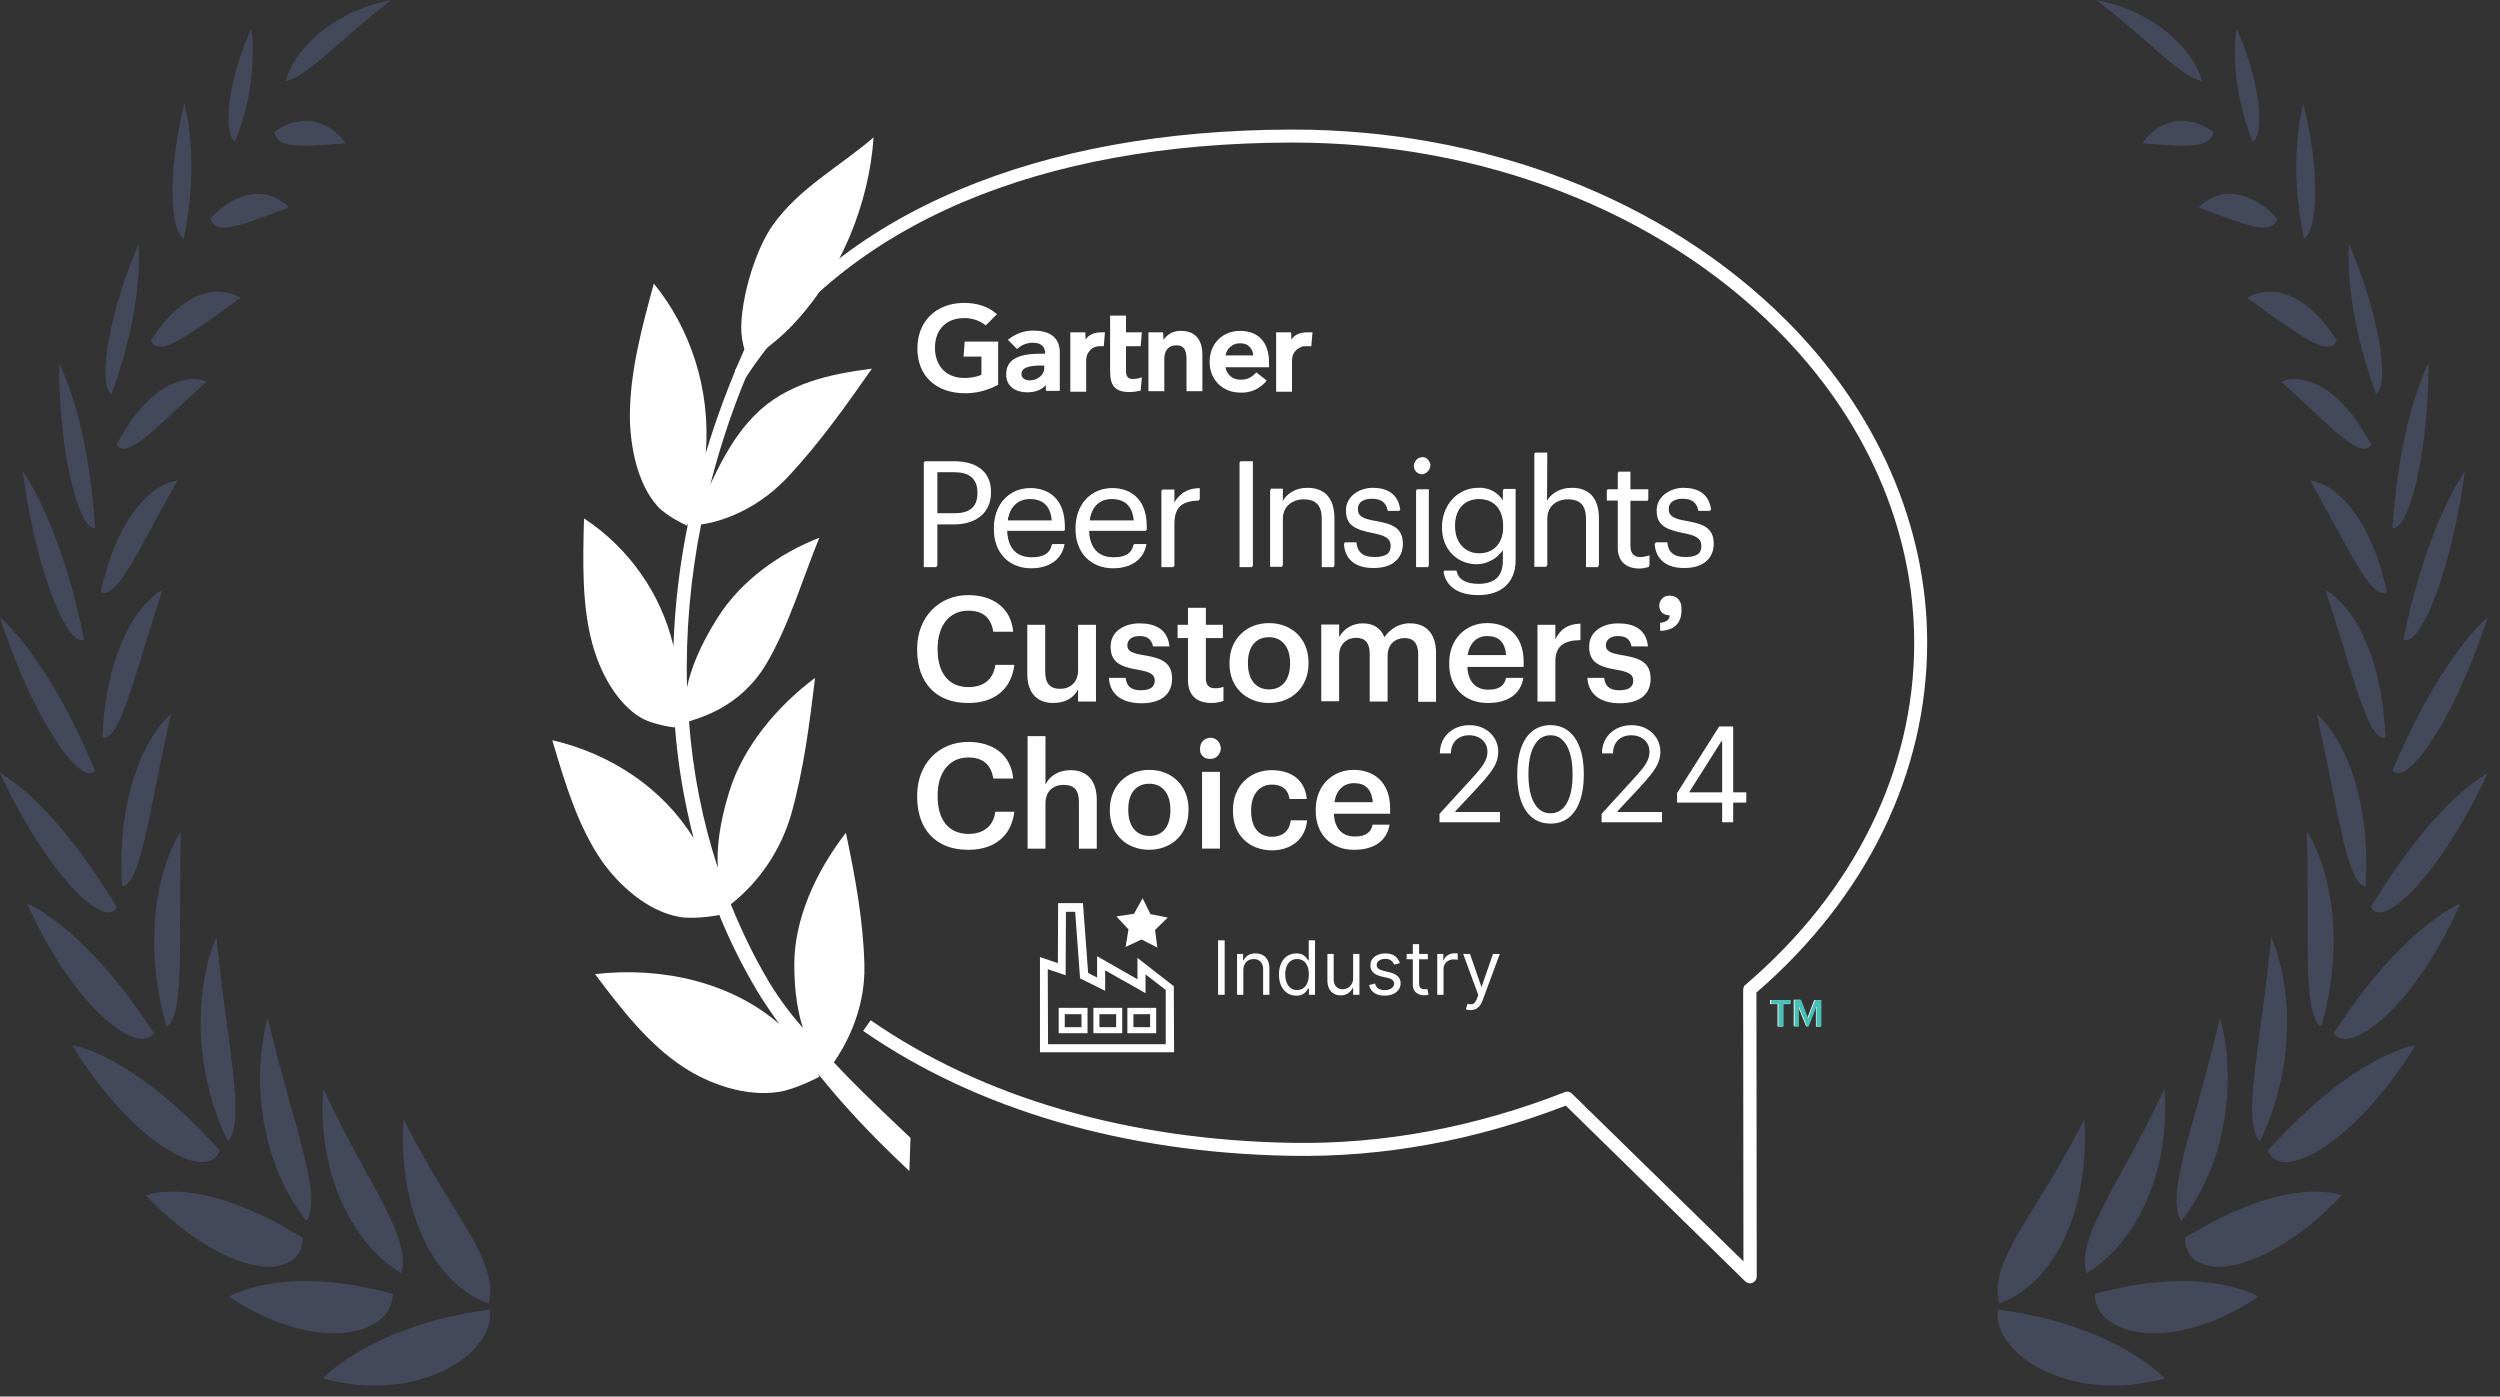 <svg width="145" height="81" viewBox="0 0 145 81" fill="none" xmlns="http://www.w3.org/2000/svg">
<rect x="0" y="0" width="145" height="81" fill="#333333" stroke="none"/>
<g clip-path="url(#clip0_10627_58442)">
<path d="M52.81 66C50.368 63.691 49.364 62.687 48.361 61.617C48.879 60.881 50.218 58.723 50.134 55.946C50.067 53.319 49.582 50.793 49.063 48.3C47.323 50.542 46.069 53.303 46.069 55.929C46.069 57.552 46.286 58.739 46.571 59.626C45.851 58.806 45.199 57.936 44.63 56.999C43.76 55.544 43.024 54.022 42.388 52.449C44.061 51.128 45.282 49.304 45.885 47.247C46.621 44.62 46.955 41.96 47.273 39.317C45.065 40.973 43.108 43.299 42.305 45.892C41.686 47.866 41.569 49.321 41.636 50.342C40.732 47.581 40.18 44.737 39.963 41.843C40.431 41.659 42.873 41.124 44.429 38.531C45.751 36.323 46.554 33.529 47.524 31.187C45.249 32.074 43.007 33.646 41.636 35.804C40.532 37.544 40.046 38.899 39.846 39.869C39.762 36.691 40.046 33.529 40.665 30.417C41.084 30.367 43.526 29.982 45.701 27.657C47.507 25.733 49.047 23.558 50.569 21.384C48.177 21.685 45.6 22.22 43.76 24.094C42.388 25.499 41.652 27.172 41.201 28.092C41.853 25.549 42.706 23.073 43.777 20.681C44.546 20.163 45.266 19.577 45.918 18.908C48.762 15.93 50.401 11.832 50.669 7.967C48.645 9.707 46.336 10.911 44.814 13.069C43.844 14.441 43.024 17.101 42.991 18.958C42.991 19.41 43.057 19.845 43.175 20.263C42.305 22.22 41.552 24.228 40.933 26.285C41.234 22.605 40.046 19.042 37.922 16.449C37.219 19.025 36.517 21.651 36.533 24.211C36.55 25.834 36.952 28.075 38.156 29.38C38.708 29.982 39.846 30.484 39.846 30.484C39.846 30.484 39.879 30.434 39.913 30.334C39.427 32.693 39.143 35.068 39.059 37.46C38.34 34.432 36.483 31.789 33.873 30.066C33.806 32.575 33.74 35.118 34.375 37.41C34.777 38.865 35.714 40.789 37.202 41.642C37.888 42.044 39.126 42.194 39.126 42.194L39.143 42.094C39.31 44.302 39.678 46.477 40.23 48.618C38.44 45.708 35.412 43.717 32.033 42.931C32.769 45.423 33.522 47.949 34.944 49.99C35.864 51.278 37.504 52.851 39.427 53.185C40.297 53.336 41.686 53.085 41.719 53.068C42.338 54.591 43.074 56.063 43.911 57.468C44.229 58.003 44.68 58.672 45.199 59.392C42.439 56.999 38.457 56.046 34.509 56.498C36.031 58.505 37.587 60.563 39.678 61.918C41 62.788 43.175 63.658 45.216 63.323C46.152 63.172 47.524 62.453 47.524 62.453C47.524 62.453 47.491 62.386 47.441 62.269C48.762 63.909 50.134 65.464 52.744 67.924L52.81 66Z" fill="white"/>
<path d="M57.428 28.577V28.611C57.428 29.899 56.457 30.417 55.303 30.417H54.316V32.893H53.58V26.804H55.303C56.474 26.804 57.428 27.306 57.428 28.577ZM56.692 28.611V28.577C56.692 27.724 56.173 27.389 55.353 27.389H54.316V29.815H55.353C56.223 29.815 56.692 29.397 56.692 28.611Z" fill="white"/>
<path d="M57.645 30.701V30.635C57.645 29.28 58.514 28.343 59.736 28.343C60.773 28.343 61.726 28.962 61.726 30.551V30.785H58.381C58.414 31.806 58.899 32.358 59.819 32.358C60.505 32.358 60.907 32.107 61.007 31.588H61.71C61.559 32.492 60.806 32.96 59.803 32.96C58.531 32.96 57.645 32.073 57.645 30.701ZM59.736 28.945C59.016 28.945 58.531 29.43 58.414 30.233H61.007C60.94 29.313 60.455 28.945 59.736 28.945Z" fill="white"/>
<path d="M62.381 30.701V30.635C62.381 29.28 63.234 28.343 64.472 28.343C65.509 28.343 66.463 28.962 66.463 30.551V30.785H63.117C63.15 31.806 63.636 32.358 64.556 32.358C65.242 32.358 65.643 32.107 65.743 31.588H66.446C66.295 32.492 65.559 32.96 64.556 32.96C63.284 32.96 62.381 32.073 62.381 30.701ZM64.472 28.945C63.753 28.945 63.267 29.43 63.15 30.233H65.76C65.693 29.313 65.208 28.945 64.472 28.945Z" fill="white"/>
<path d="M68.064 29.229C68.348 28.727 68.733 28.376 69.536 28.36V29.029C68.633 29.062 68.064 29.346 68.064 30.451V32.893H67.361V28.443H68.064V29.229Z" fill="white"/>
<path d="M72.631 32.893H71.894V26.804H72.631V32.893Z" fill="white"/>
<path d="M74.371 29.146C74.571 28.727 75.073 28.36 75.793 28.36C76.713 28.36 77.365 28.861 77.365 30.149V32.893H76.662V30.099C76.662 29.313 76.328 28.962 75.609 28.962C74.956 28.962 74.371 29.38 74.371 30.183V32.876H73.668V28.426H74.371V29.146Z" fill="white"/>
<path d="M77.949 31.521H78.635C78.685 32.057 78.97 32.374 79.689 32.374C80.358 32.374 80.659 32.14 80.659 31.672C80.659 31.203 80.308 31.053 79.622 30.919C78.468 30.701 78.066 30.384 78.066 29.597C78.066 28.778 78.869 28.343 79.572 28.343C80.375 28.343 81.061 28.661 81.178 29.631H80.492C80.392 29.146 80.124 28.928 79.555 28.928C79.037 28.928 78.719 29.179 78.719 29.564C78.719 29.949 78.936 30.133 79.756 30.267C80.676 30.434 81.329 30.635 81.329 31.588C81.329 32.391 80.776 32.943 79.689 32.943C78.602 32.96 77.983 32.425 77.949 31.521Z" fill="white"/>
<path d="M82 27.038C82 26.954 82.034 26.854 82.084 26.787C82.134 26.703 82.201 26.653 82.284 26.62C82.368 26.586 82.468 26.57 82.552 26.586C82.636 26.603 82.719 26.653 82.786 26.72C82.853 26.787 82.887 26.871 82.92 26.954C82.937 27.038 82.937 27.139 82.887 27.222C82.853 27.306 82.786 27.373 82.719 27.423C82.636 27.473 82.552 27.506 82.468 27.506C82.351 27.506 82.234 27.456 82.151 27.373C82.05 27.272 82 27.155 82 27.038ZM82.836 32.893H82.134V28.443H82.836V32.893Z" fill="white"/>
<path d="M83.72 33.144H84.44C84.54 33.663 84.975 33.913 85.728 33.913C86.598 33.913 87.166 33.495 87.166 32.542V31.889C86.999 32.14 86.782 32.358 86.514 32.492C86.246 32.642 85.962 32.726 85.661 32.726C84.49 32.726 83.637 31.839 83.637 30.618V30.551C83.637 29.346 84.49 28.343 85.711 28.343C85.996 28.326 86.297 28.393 86.548 28.527C86.799 28.661 87.016 28.878 87.166 29.129V28.426H87.869V32.592C87.869 33.88 86.983 34.516 85.745 34.516C84.423 34.516 83.838 33.897 83.72 33.144ZM87.183 30.584V30.517C87.183 29.514 86.631 28.945 85.778 28.945C84.908 28.945 84.356 29.597 84.356 30.534V30.601C84.356 31.571 84.975 32.157 85.728 32.157C86.564 32.157 87.183 31.571 87.183 30.584Z" fill="white"/>
<path d="M89.678 29.146C89.879 28.728 90.381 28.36 91.117 28.36C92.037 28.36 92.689 28.861 92.689 30.149V32.893H91.987V30.099C91.987 29.313 91.652 28.962 90.933 28.962C90.28 28.962 89.695 29.38 89.695 30.183V32.876H88.992V26.285H89.695L89.678 29.146Z" fill="white"/>
<path d="M93.831 31.772V29.029H93.195V28.426H93.831V27.423H94.534V28.443H95.571V29.045H94.534V31.722C94.534 32.157 94.734 32.374 95.086 32.374C95.27 32.374 95.454 32.341 95.638 32.274V32.876C95.437 32.943 95.236 32.977 95.035 32.977C94.216 32.943 93.831 32.475 93.831 31.772Z" fill="white"/>
<path d="M95.969 31.521H96.655C96.705 32.057 96.989 32.374 97.709 32.374C98.378 32.374 98.679 32.14 98.679 31.672C98.679 31.203 98.328 31.053 97.642 30.919C96.487 30.701 96.086 30.384 96.086 29.597C96.086 28.778 96.889 28.343 97.591 28.343C98.394 28.343 99.08 28.661 99.197 29.631H98.511C98.411 29.146 98.144 28.928 97.575 28.928C97.073 28.928 96.738 29.179 96.738 29.564C96.738 29.949 96.956 30.133 97.775 30.267C98.696 30.434 99.348 30.635 99.348 31.588C99.348 32.391 98.796 32.943 97.709 32.943C96.638 32.96 96.019 32.425 95.969 31.521Z" fill="white"/>
<path d="M53.195 37.694V37.627C53.195 35.804 54.45 34.516 56.156 34.516C57.545 34.516 58.632 35.218 58.766 36.64H57.612C57.478 35.837 57.026 35.419 56.156 35.419C55.086 35.419 54.383 36.256 54.383 37.611V37.678C54.383 39.049 55.035 39.852 56.173 39.852C57.01 39.852 57.612 39.434 57.729 38.564H58.833C58.649 40.036 57.612 40.773 56.173 40.773C54.266 40.789 53.195 39.568 53.195 37.694Z" fill="white"/>
<path d="M59.584 39.099V36.239H60.621V38.966C60.621 39.635 60.906 39.953 61.491 39.953C62.043 39.953 62.528 39.601 62.528 38.882V36.239H63.566V40.689H62.528V39.986C62.311 40.421 61.842 40.772 61.106 40.772C60.253 40.789 59.584 40.287 59.584 39.099Z" fill="white"/>
<path d="M64.316 39.317H65.287C65.337 39.769 65.571 40.036 66.173 40.036C66.725 40.036 66.976 39.836 66.976 39.468C66.976 39.099 66.675 38.966 66.023 38.849C64.852 38.664 64.417 38.33 64.417 37.493C64.417 36.59 65.253 36.155 66.09 36.155C66.993 36.155 67.729 36.49 67.829 37.493H66.876C66.792 37.092 66.558 36.891 66.09 36.891C65.638 36.891 65.387 37.109 65.387 37.426C65.387 37.744 65.605 37.878 66.307 37.995C67.361 38.163 67.98 38.414 67.98 39.367C67.98 40.27 67.344 40.789 66.207 40.789C65.052 40.789 64.367 40.254 64.316 39.317Z" fill="white"/>
<path d="M68.903 39.451V37.008H68.301V36.239H68.903V35.252H69.94V36.239H70.927V37.008H69.94V39.35C69.94 39.735 70.124 39.919 70.459 39.919C70.626 39.919 70.793 39.902 70.961 39.835V40.655C70.743 40.739 70.492 40.772 70.258 40.772C69.371 40.772 68.903 40.287 68.903 39.451Z" fill="white"/>
<path d="M71.311 38.514V38.447C71.311 37.059 72.298 36.139 73.602 36.139C74.907 36.139 75.894 37.042 75.894 38.414V38.481C75.894 39.869 74.907 40.773 73.602 40.773C72.298 40.773 71.311 39.869 71.311 38.514ZM74.824 38.497V38.447C74.824 37.527 74.355 36.958 73.602 36.958C72.833 36.958 72.381 37.51 72.381 38.43V38.497C72.381 39.401 72.833 39.986 73.602 39.986C74.372 39.986 74.824 39.417 74.824 38.497Z" fill="white"/>
<path d="M77.687 36.925C77.821 36.69 78.021 36.49 78.255 36.356C78.49 36.222 78.774 36.155 79.042 36.155C79.627 36.155 80.079 36.406 80.296 36.958C80.464 36.707 80.681 36.506 80.949 36.356C81.216 36.222 81.501 36.138 81.802 36.155C82.622 36.155 83.291 36.657 83.291 37.878V40.705H82.254V37.945C82.254 37.293 81.969 37.008 81.468 37.008C80.949 37.008 80.481 37.343 80.481 38.029V40.689H79.443V37.928C79.443 37.276 79.159 36.992 78.657 36.992C78.155 36.992 77.67 37.326 77.67 38.012V40.672H76.633V36.222H77.67V36.925H77.687Z" fill="white"/>
<path d="M84.055 38.514V38.447C84.055 37.059 85.008 36.139 86.263 36.139C87.367 36.139 88.371 36.791 88.371 38.38V38.681H85.109C85.142 39.518 85.577 40.003 86.33 40.003C86.949 40.003 87.267 39.752 87.35 39.317H88.354C88.204 40.254 87.451 40.773 86.313 40.773C84.992 40.789 84.055 39.919 84.055 38.514ZM86.263 36.891C85.644 36.891 85.226 37.31 85.125 37.995H87.35C87.3 37.243 86.915 36.891 86.263 36.891Z" fill="white"/>
<path d="M90.211 37.075C90.495 36.507 90.914 36.189 91.666 36.172V37.126C90.763 37.142 90.211 37.427 90.211 38.364V40.689H89.174V36.239H90.211V37.075Z" fill="white"/>
<path d="M92.07 39.317H93.041C93.091 39.769 93.325 40.036 93.927 40.036C94.479 40.036 94.73 39.836 94.73 39.468C94.73 39.099 94.429 38.966 93.777 38.849C92.606 38.664 92.171 38.33 92.171 37.493C92.171 36.59 93.007 36.155 93.844 36.155C94.764 36.155 95.483 36.49 95.583 37.493H94.63C94.546 37.092 94.329 36.891 93.844 36.891C93.409 36.891 93.141 37.109 93.141 37.426C93.141 37.744 93.358 37.878 94.061 37.995C95.115 38.163 95.734 38.414 95.734 39.367C95.734 40.27 95.098 40.789 93.961 40.789C92.806 40.789 92.121 40.254 92.07 39.317Z" fill="white"/>
<path d="M96.841 35.687C96.472 35.687 96.238 35.469 96.238 35.118C96.238 35.034 96.255 34.967 96.288 34.884C96.322 34.817 96.372 34.75 96.422 34.7C96.472 34.65 96.539 34.599 96.623 34.583C96.69 34.549 96.774 34.549 96.857 34.549C97.242 34.549 97.526 34.834 97.526 35.269V35.402C97.526 36.172 97.058 36.573 96.288 36.59V36.122C96.656 36.088 96.841 35.938 96.841 35.687Z" fill="white"/>
<path d="M53.195 46.209V46.143C53.195 44.302 54.45 43.031 56.156 43.031C57.545 43.031 58.632 43.734 58.766 45.156H57.612C57.478 44.353 57.026 43.934 56.156 43.934C55.086 43.934 54.383 44.771 54.383 46.126V46.193C54.383 47.565 55.035 48.367 56.173 48.367C57.01 48.367 57.612 47.949 57.729 47.079H58.833C58.649 48.551 57.612 49.288 56.173 49.288C54.266 49.304 53.195 48.083 53.195 46.209Z" fill="white"/>
<path d="M60.654 45.473C60.871 45.038 61.356 44.67 62.092 44.67C62.979 44.67 63.614 45.189 63.614 46.41V49.221H62.577V46.511C62.577 45.841 62.31 45.523 61.691 45.523C61.105 45.523 60.637 45.875 60.637 46.594V49.221H59.6V42.696H60.637V45.473H60.654Z" fill="white"/>
<path d="M64.369 47.029V46.962C64.369 45.574 65.356 44.653 66.661 44.653C67.966 44.653 68.936 45.574 68.936 46.929V46.995C68.936 48.384 67.949 49.287 66.644 49.287C65.339 49.287 64.369 48.384 64.369 47.029ZM67.882 47.012V46.945C67.882 46.025 67.414 45.456 66.661 45.456C65.891 45.456 65.44 46.008 65.44 46.929V46.995C65.44 47.899 65.891 48.484 66.661 48.484C67.43 48.501 67.882 47.932 67.882 47.012Z" fill="white"/>
<path d="M69.602 43.432C69.602 43.315 69.635 43.181 69.685 43.081C69.752 42.98 69.836 42.897 69.953 42.847C70.07 42.796 70.187 42.78 70.304 42.796C70.421 42.813 70.538 42.88 70.622 42.964C70.706 43.047 70.773 43.164 70.789 43.282C70.823 43.399 70.806 43.532 70.756 43.633C70.706 43.75 70.639 43.85 70.538 43.917C70.438 43.984 70.321 44.018 70.187 44.018C70.103 44.018 70.037 44.001 69.953 43.984C69.869 43.968 69.819 43.917 69.752 43.85C69.702 43.8 69.652 43.733 69.618 43.65C69.618 43.599 69.602 43.516 69.602 43.432ZM70.756 49.22H69.719V44.77H70.756V49.22Z" fill="white"/>
<path d="M71.512 47.045V46.979C71.512 45.557 72.516 44.67 73.753 44.67C74.74 44.67 75.677 45.105 75.794 46.343H74.791C74.707 45.741 74.305 45.507 73.77 45.507C73.067 45.507 72.566 46.059 72.566 46.979V47.045C72.566 48.016 73.034 48.534 73.787 48.534C74.339 48.534 74.807 48.217 74.858 47.581H75.811C75.727 48.601 74.958 49.321 73.753 49.321C72.482 49.304 71.512 48.468 71.512 47.045Z" fill="white"/>
<path d="M76.311 47.029V46.962C76.311 45.574 77.264 44.653 78.519 44.653C79.623 44.653 80.627 45.306 80.627 46.895V47.196H77.365C77.398 48.033 77.833 48.518 78.586 48.518C79.205 48.518 79.539 48.267 79.606 47.832H80.593C80.443 48.769 79.69 49.287 78.552 49.287C77.264 49.304 76.311 48.434 76.311 47.029ZM78.535 45.423C77.916 45.423 77.498 45.841 77.398 46.527H79.623C79.556 45.758 79.171 45.423 78.535 45.423Z" fill="white"/>
<path d="M76.124 19.276L76.056 20.079H75.722C75.622 20.079 75.504 20.096 75.421 20.146C75.337 20.196 75.237 20.246 75.153 20.33C75.086 20.413 75.019 20.497 74.986 20.597C74.952 20.698 74.936 20.798 74.936 20.915V22.722H74.016V19.276H74.885L74.902 19.694C75.086 19.41 75.404 19.276 75.806 19.276H76.124Z" fill="white"/>
<path d="M69.738 22.689H68.818V20.882C68.818 20.514 68.784 20.029 68.249 20.029C67.713 20.029 67.529 20.397 67.529 20.832V22.689H66.609V19.276H67.463L67.479 19.711C67.596 19.544 67.747 19.41 67.931 19.309C68.115 19.226 68.316 19.176 68.516 19.192C69.437 19.192 69.738 19.861 69.738 20.547V22.689Z" fill="white"/>
<path d="M66.227 21.886L66.16 22.655C65.942 22.705 65.725 22.739 65.508 22.739C64.638 22.739 64.387 22.337 64.387 21.534V18.305H65.307V19.276H66.227L66.16 20.079H65.307V21.484C65.307 21.802 65.391 21.986 65.725 21.986C65.892 21.969 66.06 21.952 66.227 21.886Z" fill="white"/>
<path d="M64.086 19.276L64.019 20.079H63.768C63.667 20.079 63.55 20.096 63.467 20.146C63.366 20.179 63.283 20.246 63.216 20.33C63.149 20.413 63.082 20.497 63.048 20.597C63.015 20.698 62.998 20.798 62.998 20.915V22.722H62.078V19.276H62.948L62.965 19.694C63.149 19.41 63.467 19.276 63.868 19.276H64.086Z" fill="white"/>
<path d="M57.91 22.304C57.274 22.655 56.555 22.839 55.835 22.806C54.296 22.756 53.209 21.819 53.209 20.213C53.209 18.607 54.313 17.603 55.835 17.57C56.605 17.553 57.291 17.754 57.826 18.222L57.174 18.874C56.772 18.557 56.27 18.406 55.769 18.456C54.815 18.506 54.229 19.192 54.229 20.146C54.213 21.183 54.848 21.886 55.835 21.919C56.203 21.936 56.588 21.886 56.923 21.735V20.681H55.886L55.953 19.811H57.893V22.304H57.91Z" fill="white"/>
<path d="M72.684 20.598C72.684 20.497 72.651 20.397 72.617 20.313C72.567 20.23 72.517 20.146 72.433 20.079C72.366 20.012 72.266 19.962 72.182 19.945C72.082 19.912 71.982 19.912 71.898 19.912C71.697 19.912 71.513 19.979 71.363 20.112C71.212 20.246 71.112 20.413 71.078 20.614H72.684V20.598ZM73.604 21.3H71.078C71.112 21.501 71.212 21.685 71.363 21.819C71.513 21.953 71.714 22.019 71.915 22.019C72.333 22.036 72.567 21.902 72.868 21.601L73.471 22.07C73.287 22.304 73.052 22.488 72.801 22.605C72.534 22.722 72.249 22.789 71.948 22.772C70.928 22.772 70.158 22.053 70.158 20.982C70.158 19.912 70.928 19.192 71.915 19.192C73.002 19.192 73.604 19.861 73.604 21.032V21.3Z" fill="white"/>
<path d="M60.583 21.199H60.449C60.014 21.199 59.244 21.216 59.244 21.684C59.244 22.32 60.566 22.119 60.566 21.35V21.199H60.583ZM61.469 20.447V22.672H60.666L60.649 22.337C60.398 22.638 59.997 22.755 59.579 22.755C58.96 22.755 58.358 22.454 58.358 21.718C58.341 20.58 59.629 20.514 60.449 20.514H60.616V20.463C60.616 20.095 60.365 19.878 59.897 19.878C59.562 19.878 59.227 20.012 58.993 20.246L58.458 19.71C58.876 19.359 59.428 19.158 59.98 19.175C61.017 19.192 61.469 19.677 61.469 20.447Z" fill="white"/>
<path d="M101.505 74.431C101.404 74.431 101.321 74.397 101.237 74.331L90.815 64.126C85.579 66.15 80.226 67.137 74.872 67.037C65.237 66.87 56.655 64.36 50.063 59.793L50.498 59.174C56.972 63.658 65.404 66.117 74.889 66.284C80.209 66.384 85.562 65.381 90.765 63.34C90.832 63.306 90.899 63.306 90.982 63.323C91.049 63.34 91.116 63.373 91.166 63.423L101.12 73.16L101.103 57.401C101.103 57.351 101.12 57.301 101.137 57.25C101.154 57.2 101.187 57.15 101.237 57.117C107.544 51.73 111.024 44.687 111.024 37.293C111.024 30.685 108.196 24.244 103.044 19.108C96.152 12.216 85.93 8.268 74.973 8.268H74.889C67.629 8.285 61.238 9.439 55.868 11.714C50.398 14.04 46.149 17.469 43.255 21.902L42.619 21.484C45.597 16.934 49.963 13.404 55.584 11.028C61.038 8.72 67.528 7.532 74.889 7.515H74.973C86.114 7.515 96.536 11.53 103.579 18.556C108.866 23.826 111.776 30.484 111.776 37.276C111.776 44.837 108.263 52.048 101.873 57.568L101.89 74.046C101.89 74.096 101.873 74.147 101.856 74.197C101.839 74.247 101.806 74.28 101.773 74.314C101.739 74.347 101.689 74.381 101.655 74.397C101.605 74.431 101.555 74.431 101.505 74.431Z" fill="white"/>
<path d="M102.679 58.003H103.816V58.237H103.381V59.542H103.097V58.237H102.662V58.003H102.679Z" fill="white"/>
<path d="M104.821 59.057L105.223 58.003H105.608V59.542H105.323V58.371L104.855 59.525H104.754L104.286 58.371V59.525H104.035V57.986H104.42L104.821 59.057Z" fill="white"/>
<path d="M83.491 47.692V47.203L85.325 45.195C85.541 44.96 85.718 44.756 85.857 44.582C85.996 44.407 86.1 44.242 86.166 44.088C86.235 43.933 86.27 43.77 86.27 43.6C86.27 43.405 86.223 43.236 86.129 43.093C86.036 42.95 85.91 42.839 85.749 42.762C85.588 42.684 85.407 42.645 85.206 42.645C84.993 42.645 84.806 42.689 84.647 42.778C84.49 42.865 84.368 42.987 84.281 43.144C84.196 43.302 84.153 43.486 84.153 43.698H83.513C83.513 43.372 83.588 43.086 83.738 42.84C83.888 42.594 84.093 42.403 84.351 42.265C84.612 42.128 84.904 42.059 85.228 42.059C85.553 42.059 85.842 42.128 86.093 42.265C86.345 42.403 86.542 42.588 86.685 42.821C86.828 43.055 86.899 43.314 86.899 43.6C86.899 43.804 86.862 44.004 86.788 44.2C86.716 44.393 86.589 44.609 86.408 44.848C86.229 45.085 85.98 45.374 85.662 45.716L84.414 47.051V47.095H86.997V47.692H83.491ZM89.93 47.768C89.521 47.768 89.173 47.656 88.885 47.434C88.598 47.21 88.378 46.885 88.226 46.46C88.074 46.033 87.998 45.517 87.998 44.913C87.998 44.313 88.074 43.8 88.226 43.375C88.38 42.948 88.6 42.622 88.888 42.398C89.177 42.172 89.525 42.059 89.93 42.059C90.335 42.059 90.681 42.172 90.969 42.398C91.258 42.622 91.479 42.948 91.631 43.375C91.785 43.8 91.862 44.313 91.862 44.913C91.862 45.517 91.786 46.033 91.634 46.46C91.482 46.885 91.262 47.21 90.974 47.434C90.687 47.656 90.339 47.768 89.93 47.768ZM89.93 47.171C90.335 47.171 90.65 46.975 90.874 46.585C91.098 46.194 91.21 45.637 91.21 44.913C91.21 44.432 91.159 44.022 91.056 43.684C90.954 43.346 90.808 43.088 90.616 42.911C90.426 42.734 90.198 42.645 89.93 42.645C89.528 42.645 89.214 42.843 88.988 43.239C88.762 43.633 88.649 44.191 88.649 44.913C88.649 45.394 88.7 45.803 88.801 46.14C88.902 46.476 89.048 46.732 89.238 46.907C89.43 47.083 89.66 47.171 89.93 47.171ZM92.893 47.692V47.203L94.727 45.195C94.942 44.96 95.119 44.756 95.259 44.582C95.398 44.407 95.501 44.242 95.568 44.088C95.637 43.933 95.671 43.77 95.671 43.6C95.671 43.405 95.624 43.236 95.53 43.093C95.438 42.95 95.311 42.839 95.15 42.762C94.989 42.684 94.808 42.645 94.608 42.645C94.394 42.645 94.208 42.689 94.049 42.778C93.891 42.865 93.769 42.987 93.682 43.144C93.597 43.302 93.555 43.486 93.555 43.698H92.914C92.914 43.372 92.99 43.086 93.14 42.84C93.29 42.594 93.494 42.403 93.753 42.265C94.013 42.128 94.305 42.059 94.629 42.059C94.955 42.059 95.243 42.128 95.495 42.265C95.746 42.403 95.943 42.588 96.086 42.821C96.229 43.055 96.301 43.314 96.301 43.6C96.301 43.804 96.263 44.004 96.189 44.2C96.117 44.393 95.99 44.609 95.809 44.848C95.63 45.085 95.382 45.374 95.063 45.716L93.815 47.051V47.095H96.398V47.692H92.893ZM97.269 46.552V45.999L99.711 42.135H100.113V42.992H99.841L97.996 45.912V45.955H101.285V46.552H97.269ZM99.885 47.692V46.384V46.126V42.135H100.525V47.692H99.885Z" fill="white"/>
<path d="M71.031 54.539V57.699H70.648V54.539H71.031ZM72.113 56.273V57.699H71.749V55.329H72.1V55.699H72.131C72.187 55.579 72.271 55.482 72.384 55.409C72.498 55.335 72.644 55.298 72.823 55.298C72.983 55.298 73.123 55.331 73.244 55.397C73.364 55.462 73.458 55.56 73.525 55.693C73.591 55.825 73.625 55.991 73.625 56.193V57.699H73.261V56.218C73.261 56.031 73.212 55.886 73.116 55.782C73.019 55.678 72.886 55.625 72.718 55.625C72.601 55.625 72.498 55.65 72.406 55.701C72.315 55.751 72.244 55.825 72.192 55.921C72.139 56.018 72.113 56.135 72.113 56.273ZM75.185 57.748C74.987 57.748 74.813 57.698 74.662 57.598C74.511 57.498 74.392 57.356 74.307 57.173C74.222 56.989 74.179 56.771 74.179 56.52C74.179 56.271 74.222 56.055 74.307 55.872C74.392 55.689 74.511 55.547 74.663 55.448C74.816 55.348 74.992 55.298 75.191 55.298C75.345 55.298 75.467 55.324 75.557 55.375C75.647 55.426 75.716 55.483 75.763 55.548C75.812 55.612 75.849 55.664 75.876 55.705H75.907V54.539H76.271V57.699H75.919V57.335H75.876C75.849 57.378 75.811 57.432 75.762 57.498C75.713 57.563 75.642 57.621 75.551 57.672C75.459 57.723 75.337 57.748 75.185 57.748ZM75.234 57.421C75.38 57.421 75.504 57.383 75.605 57.307C75.705 57.23 75.782 57.123 75.835 56.987C75.887 56.851 75.913 56.693 75.913 56.514C75.913 56.337 75.888 56.182 75.836 56.049C75.785 55.916 75.709 55.812 75.608 55.738C75.507 55.663 75.382 55.625 75.234 55.625C75.08 55.625 74.951 55.665 74.849 55.744C74.747 55.822 74.67 55.929 74.619 56.063C74.568 56.197 74.543 56.347 74.543 56.514C74.543 56.682 74.569 56.836 74.62 56.974C74.673 57.11 74.75 57.219 74.852 57.301C74.955 57.381 75.082 57.421 75.234 57.421ZM78.482 56.73V55.329H78.846V57.699H78.482V57.298H78.457C78.402 57.418 78.315 57.52 78.198 57.605C78.081 57.688 77.933 57.73 77.754 57.73C77.606 57.73 77.474 57.697 77.359 57.632C77.244 57.567 77.153 57.468 77.087 57.336C77.022 57.203 76.989 57.036 76.989 56.835V55.329H77.353V56.81C77.353 56.983 77.401 57.121 77.498 57.224C77.595 57.326 77.72 57.378 77.871 57.378C77.962 57.378 78.054 57.355 78.147 57.308C78.242 57.262 78.321 57.191 78.385 57.096C78.45 57 78.482 56.878 78.482 56.73ZM81.192 55.86L80.865 55.952C80.844 55.898 80.814 55.845 80.773 55.793C80.734 55.741 80.681 55.698 80.613 55.664C80.545 55.63 80.458 55.613 80.352 55.613C80.207 55.613 80.086 55.646 79.99 55.713C79.894 55.779 79.846 55.863 79.846 55.965C79.846 56.055 79.879 56.127 79.945 56.179C80.011 56.231 80.114 56.275 80.254 56.31L80.605 56.397C80.817 56.448 80.975 56.527 81.079 56.633C81.183 56.737 81.235 56.873 81.235 57.038C81.235 57.174 81.196 57.295 81.118 57.403C81.04 57.51 80.932 57.594 80.794 57.656C80.655 57.717 80.493 57.748 80.309 57.748C80.067 57.748 79.867 57.696 79.709 57.591C79.551 57.486 79.45 57.333 79.408 57.131L79.754 57.045C79.787 57.172 79.849 57.268 79.94 57.331C80.033 57.395 80.154 57.427 80.303 57.427C80.473 57.427 80.607 57.391 80.707 57.319C80.808 57.246 80.858 57.159 80.858 57.057C80.858 56.975 80.83 56.906 80.772 56.85C80.714 56.794 80.626 56.751 80.507 56.724L80.112 56.631C79.895 56.58 79.735 56.5 79.633 56.392C79.533 56.283 79.482 56.147 79.482 55.983C79.482 55.849 79.52 55.731 79.595 55.628C79.671 55.525 79.774 55.445 79.905 55.386C80.037 55.327 80.186 55.298 80.352 55.298C80.587 55.298 80.771 55.349 80.905 55.452C81.039 55.555 81.135 55.691 81.192 55.86ZM82.814 55.329V55.638H81.585V55.329H82.814ZM81.943 54.761H82.308V57.02C82.308 57.123 82.322 57.2 82.352 57.251C82.383 57.302 82.422 57.336 82.469 57.353C82.518 57.37 82.569 57.378 82.622 57.378C82.662 57.378 82.695 57.376 82.721 57.372C82.747 57.367 82.767 57.362 82.783 57.359L82.857 57.686C82.832 57.696 82.798 57.705 82.753 57.714C82.709 57.724 82.653 57.73 82.585 57.73C82.482 57.73 82.382 57.708 82.283 57.663C82.185 57.619 82.104 57.552 82.039 57.461C81.975 57.371 81.943 57.257 81.943 57.119V54.761ZM83.361 57.699V55.329H83.713V55.687H83.738C83.781 55.57 83.859 55.474 83.972 55.401C84.085 55.328 84.213 55.292 84.355 55.292C84.382 55.292 84.415 55.292 84.455 55.293C84.495 55.294 84.526 55.296 84.546 55.298V55.668C84.534 55.665 84.505 55.661 84.461 55.654C84.418 55.647 84.372 55.644 84.324 55.644C84.209 55.644 84.106 55.668 84.015 55.716C83.926 55.764 83.855 55.829 83.802 55.914C83.751 55.997 83.725 56.092 83.725 56.199V57.699H83.361ZM85.284 58.587C85.223 58.587 85.168 58.582 85.119 58.572C85.071 58.563 85.037 58.553 85.019 58.544L85.112 58.223C85.2 58.246 85.278 58.254 85.346 58.248C85.414 58.242 85.474 58.212 85.527 58.157C85.58 58.103 85.629 58.017 85.673 57.896L85.741 57.711L84.865 55.329H85.26L85.914 57.217H85.939L86.593 55.329H86.988L85.982 58.044C85.936 58.167 85.88 58.268 85.814 58.348C85.747 58.429 85.669 58.49 85.581 58.529C85.493 58.568 85.394 58.587 85.284 58.587Z" fill="white"/>
<path d="M56.742 28.56V28.527C56.742 27.674 56.224 27.339 55.404 27.339H54.367V29.765H55.404C56.274 29.765 56.742 29.346 56.742 28.56ZM57.478 28.527V28.56C57.478 29.848 56.508 30.35 55.354 30.35H54.367V32.826H53.631V26.753H55.354C56.508 26.753 57.478 27.255 57.478 28.527Z" fill="white"/>
<path d="M59.769 28.895C59.05 28.895 58.564 29.38 58.447 30.183H61.057C60.973 29.246 60.505 28.895 59.769 28.895ZM57.678 30.651V30.584C57.678 29.229 58.531 28.309 59.769 28.309C60.806 28.309 61.76 28.928 61.76 30.517V30.752H58.414C58.447 31.772 58.932 32.324 59.852 32.324C60.538 32.324 60.94 32.073 61.04 31.555H61.743C61.592 32.458 60.84 32.926 59.836 32.926C58.581 32.91 57.678 32.023 57.678 30.651Z" fill="white"/>
<path d="M64.521 28.895C63.801 28.895 63.316 29.38 63.199 30.183H65.809C65.725 29.246 65.24 28.895 64.521 28.895ZM62.43 30.651V30.584C62.43 29.229 63.283 28.309 64.521 28.309C65.558 28.309 66.511 28.928 66.511 30.517V30.752H63.166C63.199 31.772 63.684 32.324 64.604 32.324C65.29 32.324 65.692 32.073 65.792 31.555H66.495C66.344 32.458 65.608 32.926 64.604 32.926C63.316 32.91 62.43 32.023 62.43 30.651Z" fill="white"/>
<path d="M68.115 29.179C68.399 28.677 68.784 28.326 69.587 28.309V28.978C68.683 29.012 68.115 29.296 68.115 30.4V32.843H67.412V28.393H68.115V29.179Z" fill="white"/>
<path d="M72.664 32.826H71.928V26.753H72.664V32.826Z" fill="white"/>
<path d="M74.404 29.079C74.605 28.661 75.106 28.293 75.826 28.293C76.746 28.293 77.398 28.795 77.398 30.083V32.809H76.696V30.016C76.696 29.23 76.361 28.878 75.642 28.878C74.989 28.878 74.404 29.297 74.404 30.099V32.793H73.701V28.343H74.404V29.079Z" fill="white"/>
<path d="M77.986 31.454H78.672C78.722 31.99 79.007 32.308 79.726 32.308C80.395 32.308 80.696 32.074 80.696 31.605C80.696 31.137 80.345 30.986 79.659 30.852C78.505 30.635 78.103 30.317 78.103 29.547C78.103 28.728 78.906 28.293 79.609 28.293C80.412 28.293 81.098 28.611 81.215 29.581H80.529C80.429 29.096 80.161 28.878 79.592 28.878C79.074 28.878 78.756 29.129 78.756 29.514C78.756 29.899 78.973 30.083 79.793 30.216C80.713 30.384 81.366 30.585 81.366 31.538C81.366 32.341 80.814 32.893 79.726 32.893C78.656 32.91 78.037 32.375 77.986 31.454Z" fill="white"/>
<path d="M82.87 32.826H82.167V28.376H82.87V32.826ZM82.033 26.971C82.033 26.887 82.067 26.787 82.117 26.72C82.167 26.637 82.234 26.586 82.318 26.553C82.401 26.519 82.502 26.503 82.585 26.519C82.669 26.536 82.752 26.586 82.82 26.653C82.886 26.72 82.92 26.804 82.953 26.887C82.97 26.971 82.97 27.071 82.92 27.155C82.886 27.239 82.82 27.306 82.752 27.356C82.669 27.406 82.585 27.439 82.502 27.439C82.385 27.439 82.267 27.389 82.184 27.306C82.083 27.222 82.033 27.105 82.033 26.971Z" fill="white"/>
<path d="M87.22 30.517V30.451C87.22 29.447 86.668 28.878 85.815 28.878C84.945 28.878 84.393 29.53 84.393 30.467V30.534C84.393 31.504 85.012 32.09 85.765 32.09C86.601 32.107 87.22 31.521 87.22 30.517ZM83.757 33.094H84.477C84.577 33.612 85.012 33.863 85.765 33.863C86.635 33.863 87.204 33.445 87.204 32.491V31.839C87.036 32.09 86.819 32.307 86.551 32.441C86.284 32.592 85.999 32.675 85.698 32.675C84.527 32.675 83.674 31.789 83.674 30.568V30.501C83.674 29.296 84.527 28.292 85.748 28.292C86.033 28.276 86.334 28.343 86.585 28.477C86.836 28.61 87.053 28.828 87.204 29.079V28.359H87.906V32.508C87.906 33.796 87.02 34.432 85.782 34.432C84.46 34.465 83.875 33.83 83.757 33.094Z" fill="white"/>
<path d="M89.727 29.079C89.928 28.66 90.43 28.293 91.166 28.293C92.086 28.293 92.738 28.794 92.738 30.082V32.809H92.035V30.016C92.035 29.229 91.701 28.878 90.982 28.878C90.329 28.878 89.744 29.296 89.744 30.099V32.793H89.041V26.252H89.744L89.727 29.079Z" fill="white"/>
<path d="M93.862 31.722V28.978H93.227V28.376H93.862V27.356H94.565V28.376H95.602V28.978H94.565V31.655C94.565 32.09 94.766 32.307 95.117 32.307C95.301 32.307 95.485 32.274 95.669 32.207V32.809C95.468 32.876 95.267 32.91 95.067 32.91C94.264 32.893 93.862 32.408 93.862 31.722Z" fill="white"/>
<path d="M96.018 31.454H96.704C96.754 31.99 97.038 32.308 97.757 32.308C98.427 32.308 98.728 32.074 98.728 31.605C98.728 31.137 98.376 30.986 97.691 30.852C96.536 30.635 96.135 30.317 96.135 29.547C96.135 28.728 96.938 28.293 97.64 28.293C98.443 28.293 99.129 28.611 99.246 29.581H98.56C98.46 29.096 98.192 28.878 97.624 28.878C97.122 28.878 96.787 29.129 96.787 29.514C96.787 29.899 97.005 30.083 97.824 30.216C98.744 30.384 99.397 30.585 99.397 31.538C99.397 32.341 98.845 32.893 97.757 32.893C96.67 32.91 96.051 32.375 96.018 31.454Z" fill="white"/>
<path d="M102.729 58.003H103.866V58.22H103.448V59.542H103.147V58.22H102.729V58.003Z" fill="#48C0B5"/>
<path d="M104.87 59.057L105.272 58.003H105.64V59.542H105.355V58.371L104.904 59.542H104.803L104.335 58.371V59.542H104.084V58.003H104.469L104.87 59.057Z" fill="#48C0B5"/>
<path d="M66.205 54.49L65.285 54.925L65.453 53.904L64.75 53.152L65.77 53.001L66.272 52.098L66.724 53.018L67.728 53.219L66.992 53.938L67.126 54.958L66.205 54.49Z" fill="white"/>
<path d="M60.787 60.562H67.612V57.417L66.441 56.514V57.602L64.099 56.28V57.468L62.644 56.748L62.359 52.884H61.824L61.807 56.564L60.77 56.213L60.787 60.562ZM68.097 61.031H60.318V55.51L61.356 55.862L61.372 52.382H62.811L63.112 56.431L63.631 56.698V55.46L65.973 56.798V55.561L68.081 57.2L68.097 61.031Z" fill="white"/>
<path d="M63.767 59.576H64.738V58.823H63.767V59.576ZM65.089 59.927H63.416V58.455H65.089V59.927Z" fill="white"/>
<path d="M61.756 59.576H62.726V58.823H61.756V59.576ZM63.077 59.927H61.404V58.455H63.077V59.927Z" fill="white"/>
<path d="M65.738 59.576H66.708V58.823H65.738V59.576ZM67.06 59.927H65.387V58.455H67.06V59.927Z" fill="white"/>
</g>
<g opacity="0.34">
<path d="M125.563 79.939C125.563 79.939 125.398 79.986 125.112 80.066C124.825 80.129 124.409 80.201 123.92 80.278C123.427 80.341 122.853 80.371 122.245 80.362C121.633 80.32 120.994 80.282 120.361 80.121C119.732 79.998 119.11 79.753 118.543 79.495C117.977 79.216 117.467 78.869 117.051 78.513C116.212 77.726 115.754 76.859 115.883 75.945C117.435 76.174 118.767 76.461 119.938 76.838C120.228 76.927 120.511 77.032 120.784 77.138C121.057 77.231 121.315 77.329 121.567 77.439C122.07 77.671 122.528 77.862 122.944 78.094C123.36 78.331 123.734 78.539 124.056 78.75C124.381 78.957 124.657 79.165 124.884 79.347C125.328 79.689 125.563 79.939 125.563 79.939Z" fill="#636FA6"/>
<path d="M130.992 75.205C130.992 75.205 130.845 75.311 130.59 75.467C130.331 75.62 129.968 75.856 129.52 76.085C129.069 76.297 128.555 76.567 127.986 76.749C127.703 76.847 127.412 76.944 127.119 77.028C126.818 77.1 126.517 77.164 126.217 77.219C125.92 77.282 125.616 77.303 125.318 77.316C125.021 77.325 124.731 77.337 124.451 77.316C123.885 77.253 123.375 77.168 122.934 76.961C122.494 76.758 122.134 76.504 121.886 76.187C121.637 75.865 121.498 75.476 121.494 75.036C122.962 74.655 124.235 74.427 125.374 74.35C125.941 74.3 126.476 74.308 126.965 74.308C127.213 74.308 127.447 74.329 127.678 74.35C127.905 74.371 128.122 74.384 128.328 74.414C129.16 74.537 129.821 74.71 130.282 74.883C130.744 75.053 130.992 75.205 130.992 75.205Z" fill="#636FA6"/>
<path d="M135.83 69.324C135.83 69.324 135.693 69.463 135.449 69.709C135.207 69.95 134.865 70.297 134.438 70.652C134.015 71.016 133.523 71.422 132.984 71.778C132.453 72.163 131.873 72.489 131.303 72.768C131.02 72.92 130.726 73.017 130.443 73.119C130.156 73.216 129.883 73.314 129.614 73.364C129.072 73.457 128.58 73.517 128.146 73.424C127.72 73.335 127.367 73.17 127.122 72.907C126.874 72.641 126.73 72.26 126.713 71.795C128.115 70.948 129.335 70.327 130.429 69.925C131.512 69.501 132.47 69.286 133.267 69.184C133.666 69.129 134.026 69.108 134.344 69.121C134.662 69.121 134.928 69.138 135.152 69.171C135.595 69.231 135.837 69.332 135.837 69.332L135.83 69.324Z" fill="#636FA6"/>
<path d="M140.096 60.625C140.096 60.625 139.995 60.794 139.81 61.086C139.631 61.387 139.348 61.784 139.012 62.25C138.845 62.482 138.666 62.74 138.467 62.99C138.264 63.236 138.051 63.494 137.827 63.76C137.39 64.297 136.877 64.793 136.377 65.283C135.863 65.753 135.335 66.172 134.828 66.514C134.307 66.84 133.825 67.12 133.377 67.255C132.476 67.534 131.804 67.424 131.535 66.726C132.731 65.41 133.807 64.374 134.811 63.561C135.297 63.134 135.786 62.795 136.226 62.482C136.667 62.165 137.097 61.911 137.485 61.691C138.25 61.234 138.922 60.98 139.373 60.815C139.83 60.659 140.096 60.625 140.096 60.625Z" fill="#636FA6"/>
<path d="M142.702 52.4C142.702 52.4 142.685 52.442 142.654 52.523C142.619 52.599 142.57 52.722 142.496 52.865C142.356 53.157 142.157 53.572 141.909 54.054C141.664 54.541 141.336 55.074 140.997 55.641C140.65 56.208 140.238 56.771 139.832 57.321C139.402 57.849 138.969 58.361 138.525 58.789C138.074 59.212 137.648 59.576 137.235 59.825C136.407 60.325 135.732 60.426 135.354 59.927C136.302 58.48 137.172 57.295 138.018 56.335C138.431 55.848 138.829 55.412 139.228 55.032C139.605 54.642 139.972 54.304 140.322 54.012C141.011 53.428 141.594 53.009 142.024 52.76C142.241 52.629 142.412 52.54 142.524 52.48C142.64 52.425 142.702 52.4 142.702 52.4Z" fill="#636FA6"/>
<path d="M144.287 44.848C144.287 44.848 144.206 45.017 144.063 45.318C143.916 45.61 143.724 46.041 143.455 46.524C143.185 47.01 142.885 47.573 142.539 48.14C142.179 48.707 141.812 49.303 141.41 49.858C140.613 50.966 139.753 51.922 139.04 52.459C138.312 52.984 137.757 53.107 137.505 52.612C137.732 52.235 137.956 51.876 138.183 51.537C138.41 51.203 138.616 50.864 138.83 50.56C139.263 49.951 139.658 49.384 140.057 48.884C140.833 47.877 141.563 47.099 142.179 46.49C142.486 46.189 142.783 45.935 143.035 45.724C143.287 45.508 143.514 45.335 143.699 45.208C144.07 44.945 144.287 44.844 144.287 44.844V44.848Z" fill="#636FA6"/>
<path d="M144.281 35.815C144.281 35.815 144.232 35.988 144.128 36.293C144.023 36.593 143.872 37.02 143.684 37.528C143.502 38.036 143.264 38.611 143.002 39.216C142.873 39.517 142.736 39.83 142.596 40.134C142.446 40.443 142.292 40.748 142.139 41.053C141.981 41.353 141.827 41.649 141.67 41.937C141.502 42.22 141.335 42.495 141.17 42.753C140.842 43.27 140.527 43.722 140.209 44.065C139.587 44.759 139.069 45.047 138.762 44.704C140.115 41.48 141.401 39.326 142.464 37.888C142.974 37.169 143.432 36.644 143.761 36.305C143.925 36.14 144.051 36.013 144.142 35.933C144.229 35.853 144.278 35.815 144.278 35.815H144.281Z" fill="#636FA6"/>
<path d="M142.957 27.353C142.957 27.353 142.87 28.038 142.706 29.041C142.611 29.545 142.496 30.129 142.366 30.742C142.234 31.36 142.059 32.011 141.888 32.646C141.517 33.924 141.084 35.142 140.626 35.98C140.398 36.399 140.182 36.725 139.975 36.919C139.762 37.118 139.566 37.186 139.392 37.101C139.563 36.276 139.738 35.51 139.926 34.804C140.098 34.097 140.3 33.441 140.489 32.841C140.671 32.24 140.867 31.69 141.066 31.186C141.251 30.683 141.437 30.226 141.622 29.82C141.996 29.003 142.311 28.39 142.555 27.971C142.8 27.556 142.957 27.349 142.957 27.349V27.353Z" fill="#636FA6"/>
<path d="M140.856 21.049C140.856 21.049 140.856 21.201 140.856 21.472C140.856 21.739 140.852 22.12 140.824 22.585C140.8 23.05 140.775 23.588 140.726 24.163C140.67 24.739 140.604 25.352 140.524 25.961C140.429 26.571 140.321 27.176 140.198 27.734C140.08 28.297 139.922 28.817 139.772 29.249C139.471 30.12 139.111 30.666 138.762 30.632C138.968 27.556 139.426 25.25 139.905 23.605C140.143 22.788 140.387 22.141 140.559 21.713C140.733 21.282 140.856 21.053 140.856 21.053V21.049Z" fill="#636FA6"/>
<path d="M136.231 14.144C136.231 14.144 136.284 14.258 136.375 14.466C136.462 14.677 136.584 14.982 136.724 15.35C137.014 16.073 137.346 17.097 137.626 18.13C137.755 18.659 137.874 19.192 137.972 19.704C138.067 20.207 138.119 20.711 138.151 21.142C138.206 22.009 138.112 22.665 137.815 22.873C136.906 20.385 136.49 18.312 136.322 16.725C136.235 15.947 136.214 15.295 136.214 14.838C136.214 14.394 136.231 14.14 136.231 14.14V14.144Z" fill="#636FA6"/>
<path d="M133.592 6.008C133.592 6.008 133.7 6.448 133.843 7.117C133.917 7.442 133.987 7.849 134.05 8.28C134.109 8.716 134.179 9.169 134.217 9.642C134.252 10.125 134.277 10.603 134.28 11.056C134.287 11.508 134.256 11.953 134.21 12.338C134.119 13.107 133.934 13.666 133.62 13.831C133.169 11.563 133.116 9.706 133.239 8.284C133.329 6.901 133.595 6.008 133.595 6.008H133.592Z" fill="#636FA6"/>
<path d="M129.716 1.675C129.716 1.675 129.874 2.01 130.087 2.526C130.279 3.067 130.541 3.778 130.72 4.553C130.811 4.942 130.891 5.335 130.95 5.716C131.01 6.097 131.031 6.478 131.038 6.808C131.038 7.485 130.936 8.005 130.664 8.229C130.478 7.789 130.328 7.362 130.213 6.943C130.083 6.533 129.982 6.139 129.905 5.75C129.832 5.356 129.772 4.993 129.723 4.654C129.678 4.311 129.653 3.981 129.639 3.681C129.618 3.067 129.622 2.585 129.65 2.226C129.674 1.874 129.713 1.671 129.713 1.671L129.716 1.675Z" fill="#636FA6"/>
<path d="M120.881 64.928C120.881 64.928 120.812 65.068 120.689 65.317C120.56 65.554 120.375 65.884 120.158 66.311C119.931 66.722 119.661 67.192 119.368 67.716C119.067 68.207 118.749 68.778 118.406 69.307C118.078 69.874 117.725 70.394 117.4 70.961C117.071 71.507 116.76 72.032 116.508 72.577C115.991 73.593 115.697 74.646 115.949 75.598C117.382 75.099 118.441 74.02 119.189 72.84C119.375 72.535 119.546 72.243 119.696 71.93C119.843 71.609 119.976 71.291 120.091 70.978C120.329 70.369 120.49 69.709 120.616 69.125C120.742 68.545 120.815 67.966 120.86 67.458C120.906 66.946 120.923 66.506 120.927 66.134C120.927 65.376 120.881 64.924 120.881 64.924V64.928Z" fill="#636FA6"/>
<path d="M125.538 63.147C125.538 63.147 125.272 63.693 124.856 64.547C124.64 64.949 124.405 65.478 124.119 65.986C123.979 66.248 123.839 66.523 123.689 66.807C123.535 67.077 123.381 67.357 123.227 67.644C123.077 67.94 122.916 68.22 122.759 68.499C122.602 68.782 122.451 69.083 122.301 69.366C121.997 69.908 121.721 70.496 121.487 71.012C121.252 71.537 121.074 72.049 120.983 72.531C120.892 73.009 120.889 73.445 121.022 73.843C122.364 73.034 123.346 71.824 124.035 70.593C124.377 69.959 124.654 69.349 124.86 68.715C124.965 68.406 125.056 68.106 125.136 67.814C125.213 67.517 125.276 67.221 125.328 66.942C125.549 65.829 125.587 64.86 125.583 64.196C125.583 63.528 125.531 63.143 125.531 63.143L125.538 63.147Z" fill="#636FA6"/>
<path d="M128.76 59.035C128.76 59.035 128.722 59.191 128.655 59.462C128.589 59.741 128.498 60.147 128.372 60.617C128.25 61.091 128.113 61.662 127.946 62.254C127.788 62.872 127.6 63.507 127.421 64.171C127.337 64.509 127.233 64.822 127.142 65.157C127.054 65.487 126.967 65.817 126.876 66.147C126.694 66.781 126.551 67.441 126.429 68.021C126.31 68.605 126.24 69.155 126.243 69.637C126.243 70.12 126.32 70.517 126.509 70.826C127.568 69.506 128.243 67.979 128.655 66.557C129.057 65.114 129.201 63.773 129.208 62.648C129.208 62.077 129.183 61.573 129.145 61.133C129.103 60.689 129.04 60.304 128.984 59.991C128.869 59.369 128.76 59.03 128.76 59.03V59.035Z" fill="#636FA6"/>
<path d="M131.729 54.338C131.729 54.338 131.712 54.503 131.684 54.786C131.663 55.078 131.611 55.476 131.555 55.967C131.527 56.212 131.502 56.487 131.467 56.766C131.432 57.046 131.394 57.346 131.352 57.659C131.282 58.294 131.174 58.945 131.097 59.635C131.002 60.316 130.908 61.014 130.831 61.687C130.744 62.343 130.688 63.015 130.649 63.599C130.576 64.775 130.656 65.766 131.069 66.206C131.866 64.594 132.296 62.931 132.505 61.463C132.596 60.71 132.649 60.02 132.649 59.373C132.645 58.717 132.614 58.129 132.554 57.6C132.418 56.525 132.229 55.725 132.044 55.171C131.862 54.617 131.726 54.329 131.726 54.329L131.729 54.338Z" fill="#636FA6"/>
<path d="M133.8 48.233C133.8 48.233 133.8 48.275 133.8 48.347C133.804 48.423 133.807 48.533 133.807 48.664C133.807 48.939 133.814 49.337 133.828 49.819C133.842 50.306 133.828 50.856 133.842 51.474C133.849 52.087 133.832 52.735 133.846 53.416C133.835 54.076 133.846 54.765 133.853 55.421C133.853 56.069 133.884 56.707 133.923 57.266C134 58.387 134.195 59.28 134.629 59.542C135.153 57.765 135.338 56.073 135.352 54.63C135.352 53.902 135.3 53.23 135.234 52.633C135.153 52.024 135.045 51.482 134.929 51.008C134.695 50.056 134.398 49.358 134.181 48.906C134.073 48.681 133.975 48.508 133.905 48.398C133.835 48.284 133.797 48.229 133.797 48.229L133.8 48.233Z" fill="#636FA6"/>
<path d="M134.371 41.417C134.371 41.417 134.493 41.984 134.685 42.868C134.776 43.304 134.885 43.82 135.003 44.383C135.105 44.941 135.241 45.55 135.36 46.16C135.608 47.387 135.86 48.656 136.15 49.646C136.43 50.636 136.772 51.359 137.199 51.402C137.223 50.941 137.241 50.492 137.244 50.065C137.251 49.633 137.223 49.215 137.199 48.812C137.16 48.013 137.038 47.277 136.912 46.617C136.639 45.292 136.265 44.264 135.874 43.494C135.682 43.109 135.496 42.788 135.318 42.521C135.136 42.255 134.968 42.043 134.829 41.882C134.545 41.556 134.367 41.417 134.367 41.417H134.371Z" fill="#636FA6"/>
<path d="M134.877 34.224C134.877 34.224 134.922 34.351 134.992 34.575C135.059 34.799 135.16 35.121 135.286 35.51C135.419 35.895 135.552 36.352 135.705 36.851C135.782 37.101 135.866 37.355 135.95 37.621C136.027 37.884 136.107 38.154 136.191 38.429C136.359 38.954 136.53 39.496 136.705 40.041C136.876 40.562 137.065 41.053 137.233 41.471C137.583 42.313 137.964 42.885 138.359 42.796C138.31 41.916 138.25 41.108 138.114 40.371C138.051 40.003 137.981 39.657 137.908 39.327C137.834 38.996 137.736 38.688 137.649 38.396C137.296 37.228 136.835 36.373 136.436 35.756C136.006 35.138 135.622 34.761 135.342 34.529C135.206 34.41 135.083 34.334 135.006 34.287C134.926 34.241 134.88 34.22 134.88 34.22L134.877 34.224Z" fill="#636FA6"/>
<path d="M133.988 27.869C133.988 27.869 134.205 28.276 134.558 28.885C134.722 29.198 134.922 29.566 135.142 29.955C135.362 30.345 135.582 30.78 135.824 31.208C136.292 32.062 136.792 32.947 137.232 33.573C137.46 33.886 137.68 34.131 137.886 34.267C138.085 34.41 138.278 34.444 138.442 34.317C138.271 33.531 138.057 32.832 137.841 32.21C137.599 31.597 137.369 31.064 137.113 30.607C136.855 30.15 136.596 29.765 136.351 29.448C136.093 29.13 135.841 28.877 135.61 28.678C135.152 28.267 134.733 28.081 134.446 27.98C134.16 27.874 133.988 27.869 133.988 27.869Z" fill="#636FA6"/>
<path d="M132.316 22.132C132.316 22.132 133.386 23.126 134.617 24.268C134.91 24.548 135.207 24.823 135.505 25.068C135.802 25.314 136.074 25.55 136.336 25.715C136.864 26.046 137.294 26.177 137.525 25.796C137.21 25.174 136.868 24.666 136.55 24.209C136.218 23.778 135.886 23.422 135.578 23.122C134.938 22.559 134.368 22.238 133.876 22.111C133.39 21.967 133.005 21.963 132.732 22.013C132.463 22.06 132.316 22.132 132.316 22.132Z" fill="#636FA6"/>
<path d="M130.331 17.284C130.331 17.284 130.401 17.33 130.527 17.419C130.653 17.508 130.827 17.639 131.044 17.791C131.481 18.083 132.047 18.527 132.656 18.921C132.949 19.137 133.253 19.34 133.551 19.517C133.848 19.691 134.124 19.869 134.386 19.966C134.645 20.072 134.882 20.127 135.082 20.101C135.277 20.076 135.435 19.974 135.536 19.755C134.173 17.593 132.778 16.996 131.841 16.92C131.362 16.89 130.988 16.979 130.733 17.072C130.474 17.178 130.335 17.284 130.335 17.284H130.331Z" fill="#636FA6"/>
<path d="M127.531 12.029C127.531 12.029 127.783 12.135 128.174 12.274C128.37 12.338 128.597 12.427 128.842 12.524C129.083 12.621 129.353 12.697 129.622 12.799C129.891 12.9 130.16 12.989 130.422 13.053C130.684 13.116 130.929 13.188 131.156 13.201C131.607 13.23 131.964 13.108 132.086 12.68C130.747 11.242 129.538 11.132 128.758 11.309C127.958 11.53 127.535 12.029 127.535 12.029H127.531Z" fill="#636FA6"/>
<path d="M124.252 8.31C124.252 8.31 124.49 8.339 124.85 8.352C125.028 8.369 125.238 8.394 125.468 8.407C125.696 8.424 125.944 8.424 126.189 8.445C126.437 8.458 126.685 8.466 126.926 8.445C127.167 8.432 127.391 8.424 127.594 8.373C127.999 8.272 128.307 8.06 128.38 7.641C128.052 7.425 127.737 7.269 127.444 7.159C127.146 7.062 126.863 7.024 126.605 7.011C126.349 6.994 126.108 7.032 125.888 7.1C125.668 7.163 125.472 7.244 125.297 7.337C124.951 7.519 124.685 7.789 124.511 7.975C124.339 8.166 124.252 8.306 124.252 8.306V8.31Z" fill="#636FA6"/>
<path d="M121.591 0C121.591 0 121.93 0.068 122.465 0.207C122.734 0.267 123.038 0.389 123.381 0.52C123.548 0.592 123.727 0.66 123.905 0.736C124.08 0.829 124.262 0.927 124.443 1.028C124.625 1.13 124.814 1.231 124.996 1.35C125.174 1.477 125.352 1.608 125.53 1.739C125.887 1.997 126.212 2.314 126.509 2.636C126.81 2.949 127.065 3.309 127.268 3.656C127.373 3.829 127.46 4.002 127.537 4.176C127.61 4.349 127.663 4.531 127.705 4.705C127.453 4.641 127.173 4.519 126.88 4.345C126.59 4.163 126.289 3.922 125.967 3.677C125.807 3.554 125.649 3.414 125.489 3.275C125.328 3.139 125.163 3 124.996 2.86C124.831 2.716 124.671 2.572 124.51 2.42C124.345 2.285 124.181 2.145 124.02 2.01C123.863 1.866 123.706 1.73 123.555 1.595C123.398 1.472 123.248 1.345 123.104 1.231C122.818 0.99 122.563 0.757 122.332 0.592C121.881 0.241 121.598 0.004 121.598 0.004L121.591 0Z" fill="#636FA6"/>
<path d="M18.727 79.939C18.727 79.939 18.892 79.986 19.178 80.066C19.465 80.129 19.881 80.201 20.37 80.278C20.863 80.341 21.437 80.371 22.045 80.362C22.657 80.32 23.296 80.282 23.929 80.121C24.558 79.998 25.181 79.753 25.747 79.495C26.313 79.216 26.824 78.869 27.24 78.513C28.078 77.726 28.537 76.859 28.407 75.945C26.855 76.174 25.523 76.461 24.352 76.838C24.062 76.927 23.779 77.032 23.506 77.138C23.233 77.231 22.975 77.329 22.723 77.439C22.22 77.671 21.762 77.862 21.346 78.094C20.93 78.331 20.556 78.539 20.234 78.75C19.909 78.957 19.633 79.165 19.406 79.347C18.962 79.689 18.727 79.939 18.727 79.939Z" fill="#636FA6"/>
<path d="M13.29 75.205C13.29 75.205 13.437 75.311 13.692 75.467C13.951 75.62 14.314 75.856 14.762 76.085C15.213 76.297 15.726 76.567 16.296 76.749C16.579 76.847 16.87 76.944 17.163 77.028C17.464 77.1 17.765 77.164 18.065 77.219C18.362 77.282 18.666 77.303 18.964 77.316C19.261 77.325 19.551 77.337 19.831 77.316C20.397 77.253 20.907 77.168 21.348 76.961C21.788 76.758 22.148 76.504 22.396 76.187C22.645 75.865 22.784 75.476 22.788 75.036C21.32 74.655 20.047 74.427 18.908 74.35C18.341 74.3 17.806 74.308 17.317 74.308C17.069 74.308 16.835 74.329 16.604 74.35C16.377 74.371 16.16 74.384 15.954 74.414C15.122 74.537 14.461 74.71 14 74.883C13.538 75.053 13.29 75.205 13.29 75.205Z" fill="#636FA6"/>
<path d="M8.454 69.324C8.454 69.324 8.591 69.463 8.835 69.709C9.077 69.95 9.419 70.297 9.846 70.652C10.268 71.016 10.761 71.422 11.3 71.778C11.831 72.163 12.411 72.489 12.981 72.768C13.264 72.92 13.558 73.017 13.841 73.119C14.128 73.216 14.4 73.314 14.67 73.364C15.211 73.457 15.704 73.517 16.138 73.424C16.564 73.335 16.917 73.17 17.162 72.907C17.41 72.641 17.554 72.26 17.571 71.795C16.169 70.948 14.949 70.327 13.855 69.925C12.771 69.501 11.814 69.286 11.017 69.184C10.618 69.129 10.258 69.108 9.94 69.121C9.622 69.121 9.356 69.138 9.132 69.171C8.688 69.231 8.447 69.332 8.447 69.332L8.454 69.324Z" fill="#636FA6"/>
<path d="M4.191 60.625C4.191 60.625 4.293 60.794 4.478 61.086C4.656 61.387 4.939 61.784 5.275 62.25C5.443 62.482 5.621 62.74 5.82 62.99C6.023 63.236 6.236 63.494 6.46 63.76C6.897 64.297 7.411 64.793 7.911 65.283C8.425 65.753 8.953 66.172 9.459 66.514C9.98 66.84 10.463 67.12 10.91 67.255C11.812 67.534 12.483 67.424 12.752 66.726C11.557 65.41 10.48 64.374 9.477 63.561C8.991 63.134 8.502 62.795 8.061 62.482C7.621 62.165 7.191 61.911 6.803 61.691C6.037 61.234 5.366 60.98 4.915 60.815C4.457 60.659 4.191 60.625 4.191 60.625Z" fill="#636FA6"/>
<path d="M1.58 52.4C1.58 52.4 1.598 52.442 1.629 52.523C1.664 52.599 1.713 52.722 1.786 52.865C1.926 53.157 2.125 53.572 2.374 54.054C2.618 54.541 2.947 55.074 3.286 55.641C3.632 56.208 4.045 56.771 4.45 57.321C4.88 57.849 5.313 58.361 5.757 58.789C6.208 59.212 6.635 59.576 7.047 59.825C7.876 60.325 8.55 60.426 8.928 59.927C7.981 58.48 7.11 57.295 6.264 56.335C5.852 55.848 5.453 55.412 5.055 55.032C4.677 54.642 4.31 54.304 3.961 54.012C3.272 53.428 2.688 53.009 2.258 52.76C2.041 52.629 1.87 52.54 1.758 52.48C1.643 52.425 1.58 52.4 1.58 52.4Z" fill="#636FA6"/>
<path d="M0 44.848C0 44.848 0.08 45.017 0.224 45.318C0.371 45.61 0.563 46.041 0.832 46.524C1.101 47.01 1.402 47.573 1.748 48.14C2.108 48.707 2.475 49.303 2.877 49.858C3.674 50.966 4.534 51.922 5.247 52.459C5.974 52.984 6.53 53.107 6.782 52.612C6.554 52.235 6.331 51.876 6.103 51.537C5.876 51.203 5.67 50.864 5.457 50.56C5.023 49.951 4.628 49.384 4.23 48.884C3.454 47.877 2.723 47.099 2.108 46.49C1.8 46.189 1.503 45.935 1.251 45.724C1 45.508 0.773 45.335 0.587 45.208C0.217 44.945 0 44.844 0 44.844V44.848Z" fill="#636FA6"/>
<path d="M0 35.815C0 35.815 0.049 35.988 0.154 36.293C0.259 36.593 0.409 37.02 0.598 37.528C0.78 38.036 1.017 38.611 1.279 39.216C1.409 39.517 1.545 39.83 1.685 40.134C1.835 40.443 1.989 40.748 2.143 41.053C2.3 41.353 2.454 41.649 2.611 41.937C2.779 42.22 2.947 42.495 3.111 42.753C3.44 43.27 3.754 43.722 4.073 44.065C4.695 44.759 5.212 45.047 5.52 44.704C4.167 41.48 2.88 39.326 1.818 37.888C1.307 37.169 0.849 36.644 0.521 36.305C0.357 36.14 0.231 36.013 0.14 35.933C0.052 35.853 0.003 35.815 0.003 35.815H0Z" fill="#636FA6"/>
<path d="M1.32 27.353C1.32 27.353 1.408 28.038 1.572 29.041C1.666 29.545 1.782 30.129 1.911 30.742C2.044 31.36 2.219 32.011 2.39 32.646C2.761 33.924 3.194 35.142 3.652 35.98C3.879 36.399 4.096 36.725 4.302 36.919C4.515 37.118 4.711 37.186 4.886 37.101C4.715 36.276 4.54 35.51 4.351 34.804C4.18 34.097 3.977 33.441 3.788 32.841C3.607 32.24 3.411 31.69 3.212 31.186C3.026 30.683 2.841 30.226 2.656 29.82C2.282 29.003 1.967 28.39 1.722 27.971C1.478 27.556 1.32 27.349 1.32 27.349V27.353Z" fill="#636FA6"/>
<path d="M3.426 21.049C3.426 21.049 3.426 21.201 3.426 21.472C3.426 21.739 3.429 22.12 3.457 22.585C3.482 23.05 3.506 23.588 3.555 24.163C3.611 24.739 3.678 25.352 3.758 25.961C3.852 26.571 3.961 27.176 4.083 27.734C4.202 28.297 4.359 28.817 4.509 29.249C4.81 30.12 5.17 30.666 5.52 30.632C5.313 27.556 4.856 25.25 4.377 23.605C4.139 22.788 3.894 22.141 3.723 21.713C3.548 21.282 3.426 21.053 3.426 21.053V21.049Z" fill="#636FA6"/>
<path d="M8.049 14.144C8.049 14.144 7.996 14.258 7.905 14.466C7.818 14.677 7.696 14.982 7.556 15.35C7.266 16.073 6.934 17.097 6.654 18.13C6.525 18.659 6.406 19.192 6.308 19.704C6.213 20.207 6.161 20.711 6.13 21.142C6.074 22.009 6.168 22.665 6.465 22.873C7.374 20.385 7.79 18.312 7.958 16.725C8.045 15.947 8.066 15.295 8.066 14.838C8.066 14.394 8.049 14.14 8.049 14.14V14.144Z" fill="#636FA6"/>
<path d="M10.694 6.008C10.694 6.008 10.586 6.448 10.443 7.117C10.369 7.442 10.3 7.849 10.236 8.28C10.177 8.716 10.107 9.169 10.069 9.642C10.034 10.125 10.009 10.603 10.006 11.056C9.999 11.508 10.03 11.953 10.076 12.338C10.167 13.107 10.352 13.666 10.666 13.831C11.117 11.563 11.17 9.706 11.048 8.284C10.957 6.901 10.691 6.008 10.691 6.008H10.694Z" fill="#636FA6"/>
<path d="M14.57 1.675C14.57 1.675 14.413 2.01 14.2 2.526C14.008 3.067 13.745 3.778 13.567 4.553C13.476 4.942 13.396 5.335 13.336 5.716C13.277 6.097 13.256 6.478 13.249 6.808C13.249 7.485 13.35 8.005 13.623 8.229C13.808 7.789 13.959 7.362 14.074 6.943C14.203 6.533 14.305 6.139 14.382 5.75C14.455 5.356 14.514 4.993 14.563 4.654C14.609 4.311 14.633 3.981 14.647 3.681C14.668 3.067 14.665 2.585 14.637 2.226C14.612 1.874 14.574 1.671 14.574 1.671L14.57 1.675Z" fill="#636FA6"/>
<path d="M23.411 64.928C23.411 64.928 23.481 65.068 23.603 65.317C23.732 65.554 23.918 65.884 24.134 66.311C24.361 66.722 24.631 67.192 24.924 67.716C25.225 68.207 25.543 68.778 25.886 69.307C26.214 69.874 26.567 70.394 26.892 70.961C27.221 71.507 27.532 72.032 27.784 72.577C28.301 73.593 28.595 74.646 28.343 75.598C26.91 75.099 25.851 74.02 25.103 72.84C24.917 72.535 24.746 72.243 24.596 71.93C24.449 71.609 24.316 71.291 24.201 70.978C23.963 70.369 23.802 69.709 23.676 69.125C23.55 68.545 23.477 67.966 23.432 67.458C23.386 66.946 23.369 66.506 23.365 66.134C23.365 65.376 23.411 64.924 23.411 64.924V64.928Z" fill="#636FA6"/>
<path d="M18.747 63.147C18.747 63.147 19.012 63.693 19.428 64.547C19.645 64.949 19.879 65.478 20.166 65.986C20.306 66.248 20.446 66.523 20.596 66.807C20.75 67.077 20.904 67.357 21.058 67.644C21.208 67.94 21.369 68.22 21.526 68.499C21.683 68.782 21.834 69.083 21.984 69.366C22.288 69.908 22.564 70.496 22.798 71.012C23.033 71.537 23.211 72.049 23.302 72.531C23.393 73.009 23.396 73.445 23.263 73.843C21.921 73.034 20.939 71.824 20.25 70.593C19.907 69.959 19.631 69.349 19.425 68.715C19.32 68.406 19.229 68.106 19.149 67.814C19.072 67.517 19.009 67.221 18.957 66.942C18.736 65.829 18.698 64.86 18.701 64.196C18.701 63.528 18.754 63.143 18.754 63.143L18.747 63.147Z" fill="#636FA6"/>
<path d="M15.532 59.035C15.532 59.035 15.571 59.191 15.637 59.462C15.704 59.741 15.795 60.147 15.92 60.617C16.043 61.091 16.179 61.662 16.347 62.254C16.504 62.872 16.693 63.507 16.871 64.171C16.955 64.509 17.06 64.822 17.151 65.157C17.238 65.487 17.326 65.817 17.417 66.147C17.598 66.781 17.742 67.441 17.864 68.021C17.983 68.605 18.053 69.155 18.049 69.637C18.049 70.12 17.972 70.517 17.784 70.826C16.724 69.506 16.05 67.979 15.637 66.557C15.235 65.114 15.092 63.773 15.085 62.648C15.085 62.077 15.109 61.573 15.148 61.133C15.19 60.689 15.253 60.304 15.309 59.991C15.424 59.369 15.532 59.03 15.532 59.03V59.035Z" fill="#636FA6"/>
<path d="M12.557 54.338C12.557 54.338 12.575 54.503 12.602 54.786C12.623 55.078 12.676 55.476 12.732 55.967C12.76 56.212 12.784 56.487 12.819 56.766C12.854 57.046 12.893 57.346 12.935 57.659C13.005 58.294 13.113 58.945 13.19 59.635C13.284 60.316 13.379 61.014 13.456 61.687C13.543 62.343 13.599 63.015 13.637 63.599C13.711 64.775 13.63 65.766 13.218 66.206C12.421 64.594 11.991 62.931 11.781 61.463C11.69 60.71 11.638 60.02 11.638 59.373C11.641 58.717 11.673 58.129 11.732 57.6C11.868 56.525 12.057 55.725 12.242 55.171C12.424 54.617 12.561 54.329 12.561 54.329L12.557 54.338Z" fill="#636FA6"/>
<path d="M10.489 48.233C10.489 48.233 10.489 48.275 10.489 48.347C10.485 48.423 10.482 48.533 10.482 48.664C10.482 48.939 10.475 49.337 10.461 49.819C10.447 50.306 10.461 50.856 10.447 51.474C10.44 52.087 10.457 52.735 10.443 53.416C10.454 54.076 10.443 54.765 10.436 55.421C10.436 56.069 10.405 56.707 10.366 57.266C10.289 58.387 10.094 59.28 9.66 59.542C9.136 57.765 8.951 56.073 8.937 54.63C8.937 53.902 8.989 53.23 9.055 52.633C9.136 52.024 9.244 51.482 9.36 51.008C9.594 50.056 9.891 49.358 10.108 48.906C10.216 48.681 10.314 48.508 10.384 48.398C10.454 48.284 10.492 48.229 10.492 48.229L10.489 48.233Z" fill="#636FA6"/>
<path d="M9.915 41.417C9.915 41.417 9.792 41.984 9.6 42.868C9.509 43.304 9.401 43.82 9.282 44.383C9.18 44.941 9.044 45.55 8.925 46.16C8.677 47.387 8.425 48.656 8.135 49.646C7.856 50.636 7.513 51.359 7.087 51.402C7.062 50.941 7.045 50.492 7.041 50.065C7.034 49.633 7.062 49.215 7.087 48.812C7.125 48.013 7.247 47.277 7.373 46.617C7.646 45.292 8.02 44.264 8.411 43.494C8.604 43.109 8.789 42.788 8.967 42.521C9.149 42.255 9.317 42.043 9.457 41.882C9.74 41.556 9.918 41.417 9.918 41.417H9.915Z" fill="#636FA6"/>
<path d="M9.419 34.224C9.419 34.224 9.374 34.351 9.304 34.575C9.237 34.799 9.136 35.121 9.01 35.51C8.877 35.895 8.745 36.352 8.591 36.851C8.514 37.101 8.43 37.355 8.346 37.621C8.269 37.884 8.189 38.154 8.105 38.429C7.937 38.954 7.766 39.496 7.591 40.041C7.42 40.562 7.231 41.053 7.063 41.471C6.714 42.313 6.333 42.885 5.938 42.796C5.986 41.916 6.046 41.108 6.182 40.371C6.245 40.003 6.315 39.657 6.388 39.327C6.462 38.996 6.56 38.688 6.647 38.396C7 37.228 7.462 36.373 7.86 35.756C8.29 35.138 8.675 34.761 8.954 34.529C9.091 34.41 9.213 34.334 9.29 34.287C9.37 34.241 9.416 34.22 9.416 34.22L9.419 34.224Z" fill="#636FA6"/>
<path d="M10.297 27.869C10.297 27.869 10.081 28.276 9.727 28.885C9.563 29.198 9.364 29.566 9.144 29.955C8.923 30.345 8.703 30.78 8.462 31.208C7.994 32.062 7.494 32.947 7.053 33.573C6.826 33.886 6.606 34.131 6.4 34.267C6.2 34.41 6.008 34.444 5.844 34.317C6.015 33.531 6.228 32.832 6.445 32.21C6.686 31.597 6.917 31.064 7.172 30.607C7.431 30.15 7.689 29.765 7.934 29.448C8.193 29.13 8.445 28.877 8.675 28.678C9.133 28.267 9.553 28.081 9.839 27.98C10.126 27.874 10.297 27.869 10.297 27.869Z" fill="#636FA6"/>
<path d="M11.974 22.132C11.974 22.132 10.905 23.126 9.674 24.268C9.38 24.548 9.083 24.823 8.786 25.068C8.489 25.314 8.216 25.55 7.954 25.715C7.426 26.046 6.996 26.177 6.766 25.796C7.08 25.174 7.423 24.666 7.741 24.209C8.073 23.778 8.405 23.422 8.713 23.122C9.352 22.559 9.922 22.238 10.415 22.111C10.901 21.967 11.286 21.963 11.558 22.013C11.827 22.06 11.974 22.132 11.974 22.132Z" fill="#636FA6"/>
<path d="M13.955 17.284C13.955 17.284 13.885 17.33 13.759 17.419C13.633 17.508 13.459 17.639 13.242 17.791C12.805 18.083 12.239 18.527 11.63 18.921C11.337 19.137 11.033 19.34 10.736 19.517C10.438 19.691 10.162 19.869 9.9 19.966C9.641 20.072 9.404 20.127 9.204 20.101C9.009 20.076 8.851 19.974 8.75 19.755C10.113 17.593 11.508 16.996 12.445 16.92C12.924 16.89 13.298 16.979 13.553 17.072C13.812 17.178 13.952 17.284 13.952 17.284H13.955Z" fill="#636FA6"/>
<path d="M16.755 12.029C16.755 12.029 16.503 12.135 16.112 12.274C15.916 12.338 15.689 12.427 15.444 12.524C15.203 12.621 14.934 12.697 14.665 12.799C14.396 12.9 14.126 12.989 13.864 13.053C13.602 13.116 13.357 13.188 13.13 13.201C12.679 13.23 12.322 13.108 12.2 12.68C13.539 11.242 14.748 11.132 15.528 11.309C16.329 11.53 16.752 12.029 16.752 12.029H16.755Z" fill="#636FA6"/>
<path d="M20.032 8.31C20.032 8.31 19.794 8.339 19.434 8.352C19.256 8.369 19.046 8.394 18.815 8.407C18.588 8.424 18.34 8.424 18.095 8.445C17.847 8.458 17.599 8.466 17.358 8.445C17.116 8.432 16.893 8.424 16.69 8.373C16.284 8.272 15.977 8.06 15.903 7.641C16.232 7.425 16.547 7.269 16.84 7.159C17.137 7.062 17.42 7.024 17.679 7.011C17.934 6.994 18.175 7.032 18.396 7.1C18.616 7.163 18.812 7.244 18.986 7.337C19.333 7.519 19.598 7.789 19.773 7.975C19.944 8.166 20.032 8.306 20.032 8.306V8.31Z" fill="#636FA6"/>
<path d="M22.694 0C22.694 0 22.355 0.068 21.82 0.207C21.551 0.267 21.247 0.389 20.904 0.52C20.736 0.592 20.558 0.66 20.38 0.736C20.205 0.829 20.023 0.927 19.842 1.028C19.66 1.13 19.471 1.231 19.289 1.35C19.111 1.477 18.933 1.608 18.754 1.739C18.398 1.997 18.073 2.314 17.776 2.636C17.475 2.949 17.22 3.309 17.017 3.656C16.912 3.829 16.825 4.002 16.748 4.176C16.674 4.349 16.622 4.531 16.58 4.705C16.832 4.641 17.111 4.519 17.405 4.345C17.695 4.163 17.996 3.922 18.317 3.677C18.478 3.554 18.636 3.414 18.796 3.275C18.957 3.139 19.122 3 19.289 2.86C19.453 2.716 19.614 2.572 19.775 2.42C19.939 2.285 20.104 2.145 20.265 2.01C20.422 1.866 20.579 1.73 20.73 1.595C20.887 1.472 21.037 1.345 21.18 1.231C21.467 0.99 21.722 0.757 21.953 0.592C22.404 0.241 22.687 0.004 22.687 0.004L22.694 0Z" fill="#636FA6"/>
</g>
<defs>
<clipPath id="clip0_10627_58442">
<rect width="79.797" height="66.916" fill="white" transform="translate(32.065 7.516)"/>
</clipPath>
</defs>
</svg>
